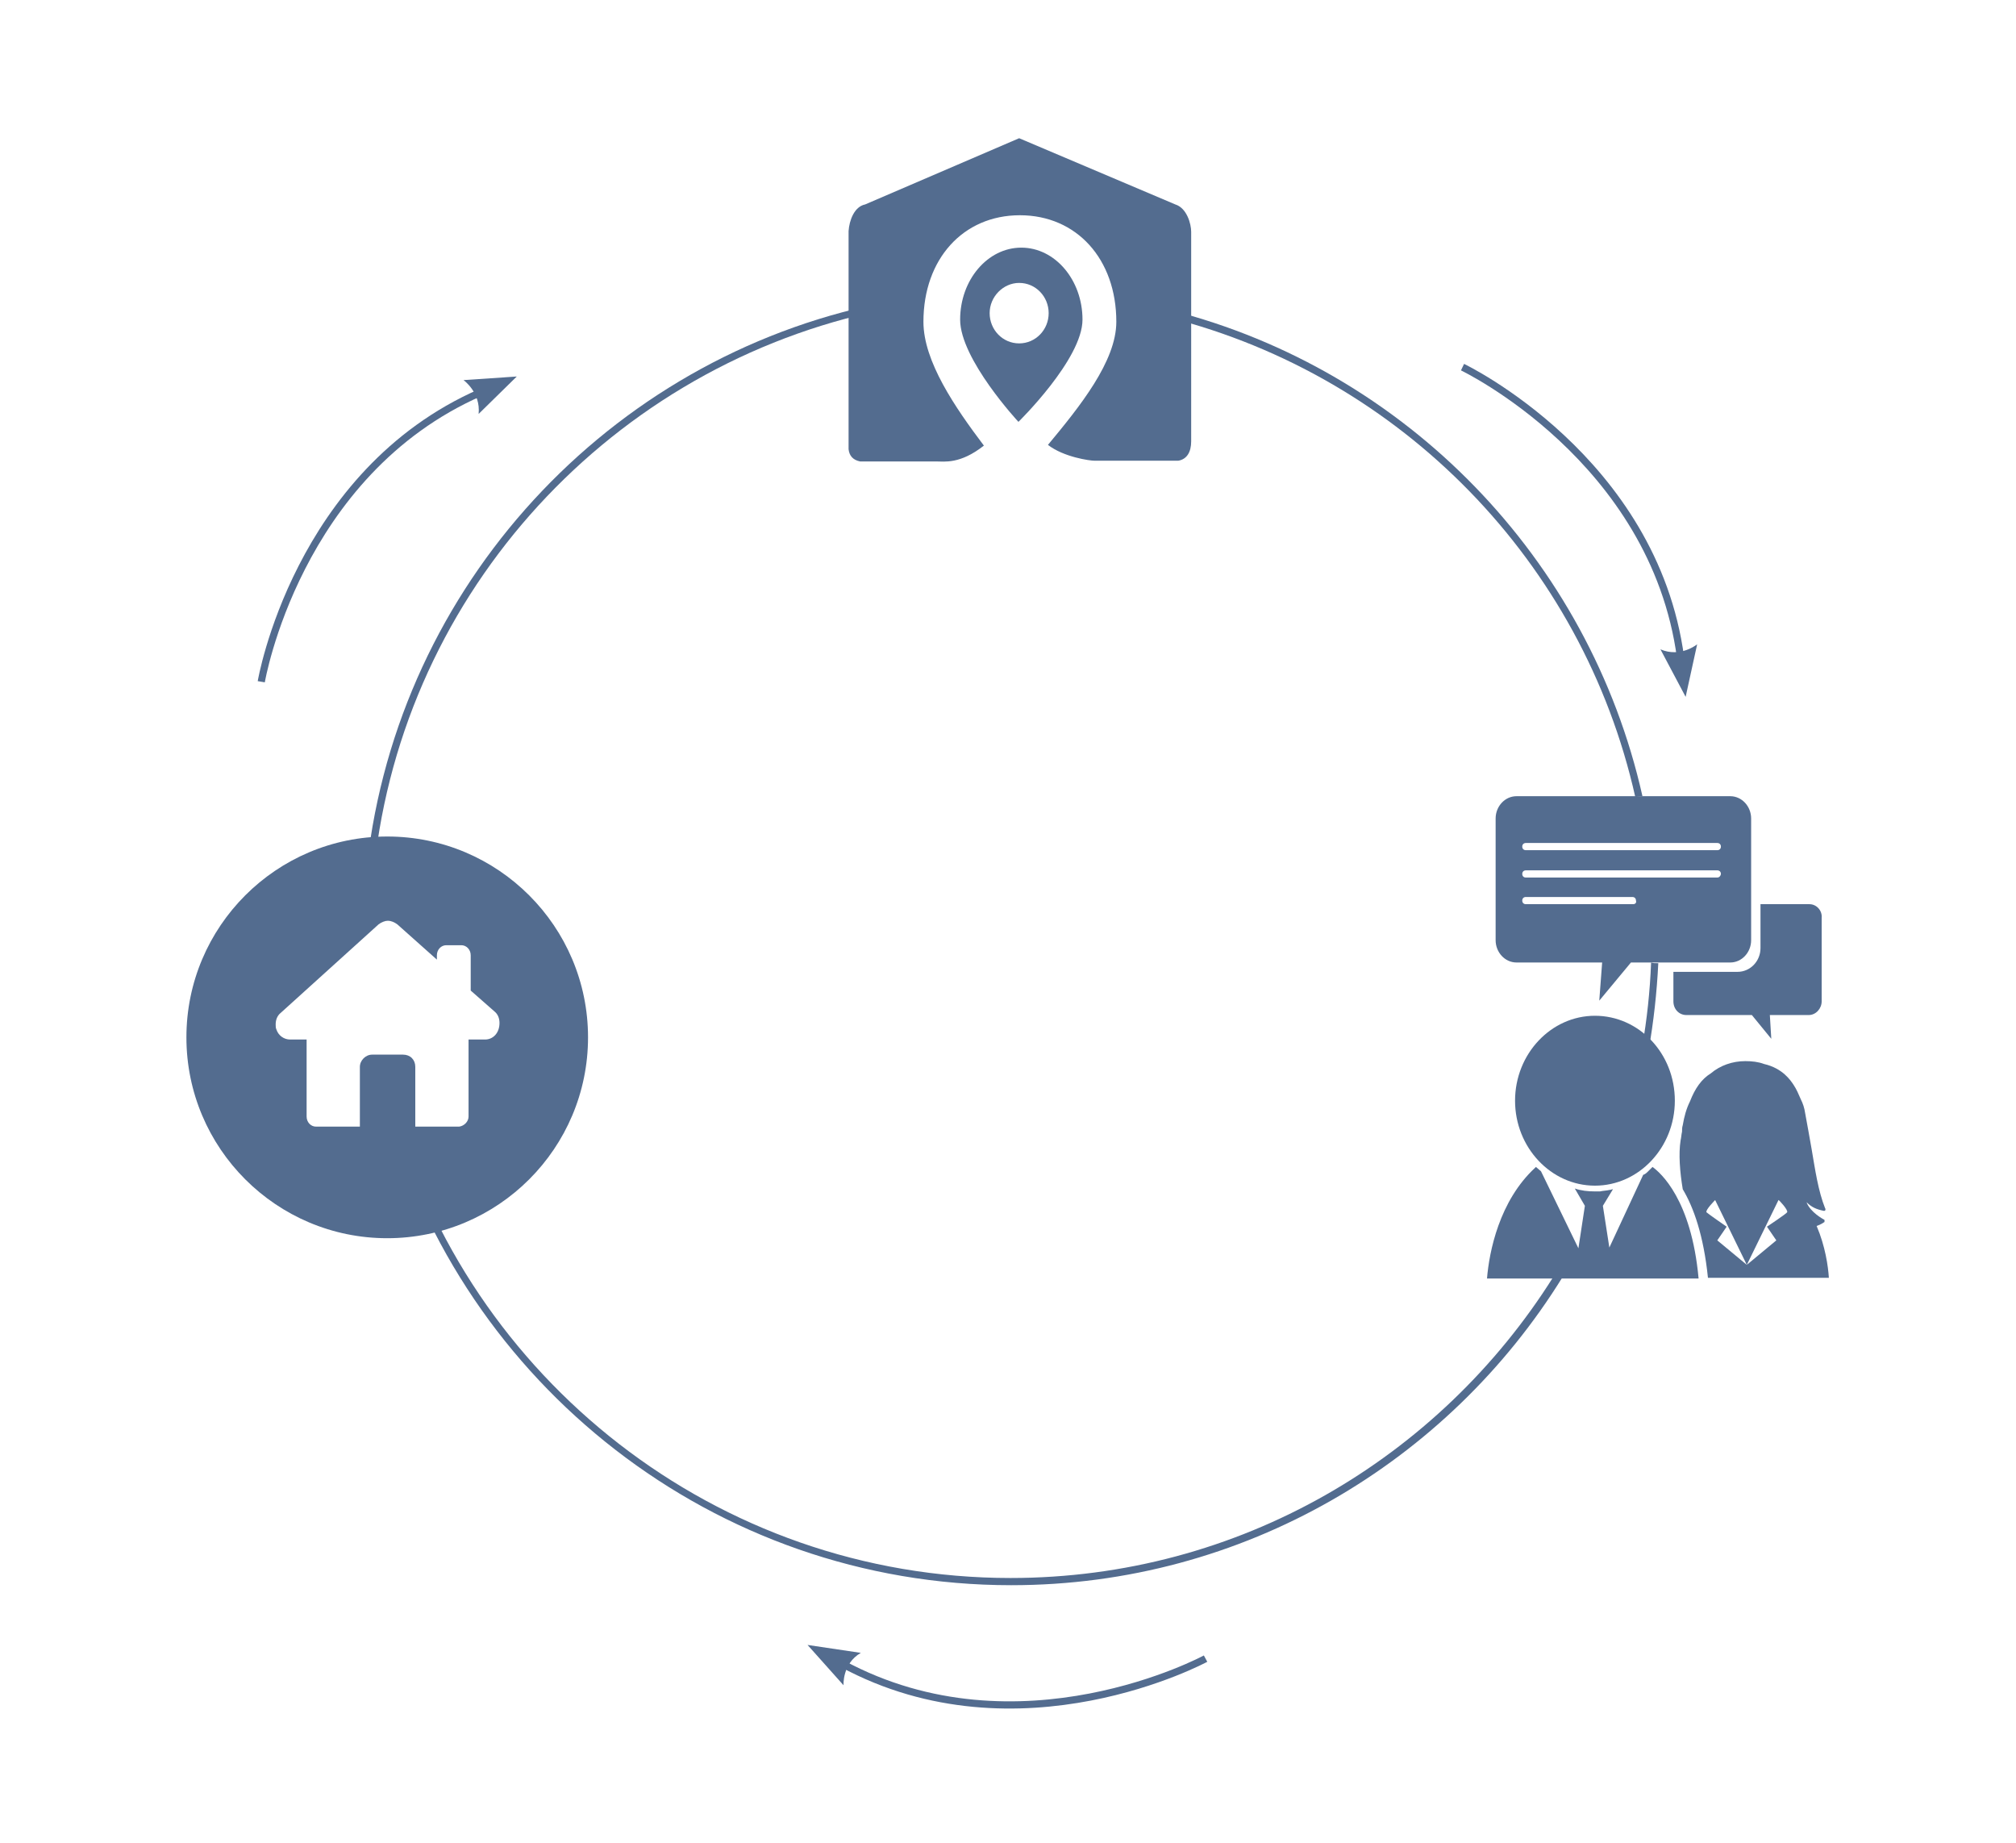 <?xml version="1.0" encoding="utf-8"?>
<!-- Generator: Adobe Illustrator 27.0.0, SVG Export Plug-In . SVG Version: 6.00 Build 0)  -->
<svg version="1.1" id="Capa_1" xmlns="http://www.w3.org/2000/svg" xmlns:xlink="http://www.w3.org/1999/xlink" x="0px" y="0px"
	 viewBox="0 0 280.1 256" style="enable-background:new 0 0 280.1 256;" xml:space="preserve">
<style type="text/css">
	.st0{fill:#536C8F;}
	.st1{fill:none;stroke:#536C8F;}
</style>
<g>
	<g>
		<path class="st0" d="M227.2,110.7c0.2,0,0.5-0.1,0.7-0.1c0.1,0,0.2,0,0.3,0c-7.4-33-32.9-59.2-65.5-67.5c-0.1,0.3-0.2,0.6-0.3,1
			C194.7,52.3,219.9,78.1,227.2,110.7z"/>
		<path class="st0" d="M226.2,157.5c2.4-7.5,3.8-15.5,4.2-23.7c0,0,0,0,0,0c-0.4,0-0.7,0-1-0.1c-0.3,8-1.7,15.6-3.9,22.9
			C225.7,156.8,226,157.1,226.2,157.5z"/>
		<path class="st0" d="M216.4,177.5c-0.2,0-0.4,0-0.6-0.1c-15.8,25.1-43.6,41.8-75.4,41.8c-40.9,0-75.5-27.8-85.8-65.5
			c-0.3,0.2-0.6,0.3-0.9,0.4c10.5,38,45.4,66.1,86.8,66.1c32.3,0,60.7-17.1,76.6-42.8C216.8,177.5,216.6,177.5,216.4,177.5z"/>
		<path class="st0" d="M121,43.4c-0.2-0.3-0.3-0.6-0.4-0.9C83.1,50.9,54.4,82.9,50.8,122c0.4,0.1,0.7,0.3,1,0.5
			C55.1,83.6,83.7,51.8,121,43.4z"/>
	</g>
	<path class="st0" d="M165.5,32.2c0-1.1-0.6-3.3-2.2-3.8l-21.7-9.2l-21.4,9.2c-1.5,0.3-2.2,2.2-2.3,3.7v30.3
		c0.1,0.9,0.6,1.5,1.6,1.7h10.6c1.1,0,3.3,0.4,6.6-2.2c-4-5.3-8.4-11.7-8.4-17.2c0-8.7,5.5-14.8,13.4-14.8c7.9,0,13.4,6.1,13.4,14.8
		c0,5.5-5.1,11.8-9.5,17.1c2.2,1.7,5.8,2.2,6.5,2.2h11.6c1.2-0.2,1.8-1.2,1.8-2.7L165.5,32.2z"/>
	<path class="st0" d="M141.9,34.4c-4.7,0-8.5,4.5-8.5,10s8.1,14.2,8.1,14.2s8.9-8.7,8.9-14.2S146.6,34.4,141.9,34.4z M141.6,47.7
		c-2.3,0-4.1-1.9-4.1-4.2s1.9-4.2,4.1-4.2c2.3,0,4.1,1.9,4.1,4.2S143.9,47.7,141.6,47.7z"/>
	<path class="st0" d="M229.6,162.1c-0.1,0.1-0.2,0.2-0.3,0.3c-0.1,0.1-0.2,0.2-0.3,0.3c-0.2,0.2-0.4,0.4-0.7,0.5l-4.7,10.1l-0.9-5.8
		l1.4-2.3c-0.2,0-0.3,0.1-0.5,0.1c-0.4,0.1-0.9,0.1-1.3,0.2c-0.2,0-0.5,0-0.7,0c-1,0-1.9-0.1-2.8-0.4l1.4,2.4l-0.9,5.9l-5.2-10.7
		c-0.2-0.2-0.5-0.4-0.7-0.6l-0.1,0.1c-5,4.6-6.4,11.7-6.7,15.4H236C235,166.6,230.7,162.9,229.6,162.1"/>
	<path class="st0" d="M221.6,141.1c-6.1,0-11.1,5.3-11.1,11.8c0,6.5,5,11.8,11.1,11.8c6.1,0,11.1-5.3,11.1-11.8
		C232.7,146.3,227.7,141.1,221.6,141.1"/>
	<path class="st0" d="M248.3,168.4c-0.1,0.2-2.8,2-2.8,2l1.3,1.9l-4.1,3.4l0,0l0,0l0,0l0,0l-4.1-3.4l1.3-1.9c0,0-2.6-1.8-2.8-2
		c-0.2-0.3,1.2-1.7,1.2-1.7l4.4,9l4.4-9C247.1,166.6,248.5,168.1,248.3,168.4 M253.4,169.8c0.1,0,0.1-0.1,0.1-0.2
		c0-0.1,0-0.2-0.1-0.2c0,0-1.9-1-2.4-2.4c0.7,0.7,1.4,1,2.4,1.2c0.1,0,0.2,0,0.2-0.1c0-0.1,0.1-0.2,0-0.2c-1-2.5-1.4-5.4-1.9-8.3
		c-0.3-1.7-0.6-3.4-0.9-5c-0.1-0.7-0.3-1.3-0.6-1.9c-0.3-0.7-0.6-1.4-1-2c-0.4-0.6-1.5-2.3-4.1-2.9c-0.8-0.3-1.7-0.4-2.6-0.4
		c-1.8,0-3.5,0.6-4.8,1.7c-1.3,0.8-2.2,2.1-2.9,3.9c-0.5,1-0.8,2.1-1,3.3c-0.1,0.3-0.1,0.6-0.1,0.9c-0.1,0.4-0.1,0.8-0.2,1.2
		c-0.3,1.9-0.1,4.4,0.3,6.8c1.5,2.5,2.9,6.4,3.5,12.3h16.8c-0.1-1.6-0.5-4.4-1.7-7.2C253,170.1,253.4,169.8,253.4,169.8"/>
	<path class="st0" d="M238.6,118.1H212c-0.3,0-0.5-0.2-0.5-0.5c0-0.3,0.2-0.5,0.5-0.5h26.6c0.3,0,0.5,0.2,0.5,0.5
		C239.1,117.9,238.9,118.1,238.6,118.1 M238.6,121.9H212c-0.3,0-0.5-0.2-0.5-0.5c0-0.3,0.2-0.5,0.5-0.5h26.6c0.3,0,0.5,0.2,0.5,0.5
		C239.1,121.6,238.9,121.9,238.6,121.9 M226.9,125.6H212c-0.3,0-0.5-0.2-0.5-0.5c0-0.3,0.2-0.5,0.5-0.5h14.8c0.3,0,0.5,0.2,0.5,0.5
		C227.4,125.4,227.2,125.6,226.9,125.6 M240.4,110.6h-29.7c-1.6,0-2.9,1.4-2.9,3.1v16.9c0,1.7,1.3,3.1,2.9,3.1h11.9l-0.4,5.3
		l4.4-5.3h13.8c1.6,0,2.9-1.4,2.9-3.1v-16.9C243.3,112,242,110.6,240.4,110.6"/>
	<path class="st0" d="M251.4,125.6h-6.8v6.1c0,1.8-1.4,3.3-3.2,3.3h-8.9v4.1c0,1.1,0.8,1.9,1.8,1.9h9.1l2.7,3.3l-0.2-3.3h5.4
		c1,0,1.8-0.9,1.8-1.9v-11.6C253.2,126.5,252.4,125.6,251.4,125.6"/>
	<path class="st1" d="M66.8,54.5C41.2,65.7,36.3,94.7,36.3,94.7"/>
	<path class="st0" d="M71.8,52.3l-7.4,0.5c0,0,2.4,1.7,2.1,4.7L71.8,52.3z"/>
	<path class="st1" d="M233.5,91.4c-3.7-27.7-30.3-40.4-30.3-40.4"/>
	<path class="st0" d="M234.2,96.8l1.6-7.3c0,0-2.3,1.9-5.1,0.7L234.2,96.8z"/>
	<path class="st1" d="M117,231.1c24.6,13.3,50.5-0.7,50.5-0.7"/>
	<path class="st0" d="M112.2,228.5l5,5.6c0,0-0.2-3,2.4-4.5L112.2,228.5z"/>
	<path class="st0" d="M53.8,116.2c-15.4,0-27.9,12.5-27.9,27.9S38.4,172,53.8,172c15.4,0,27.9-12.5,27.9-27.9S69.2,116.2,53.8,116.2
		z M67.4,144.4L67.4,144.4h-2.3v10.7c0,0.7-0.6,1.3-1.3,1.4h-6.1v-8.3c0-1-0.7-1.7-1.7-1.7h-4.3c-0.9,0-1.7,0.8-1.7,1.7v8.3h-6.1
		c-0.7,0-1.3-0.6-1.3-1.4v-10.7h-2.3c-0.8,0-1.6-0.5-1.9-1.4v0c-0.1-0.2-0.1-0.5-0.1-0.7c0-0.6,0.2-1.2,0.7-1.6l13.6-12.3
		c0.4-0.3,0.9-0.5,1.3-0.5s0.9,0.2,1.3,0.5l5.5,4.9v-0.6c0-0.8,0.6-1.4,1.3-1.4h2.1c0.7,0,1.3,0.6,1.3,1.4v4.9l3.3,2.9l0,0
		c0.5,0.4,0.7,1,0.7,1.6C69.4,143.5,68.5,144.4,67.4,144.4z"/>
</g>
</svg>
